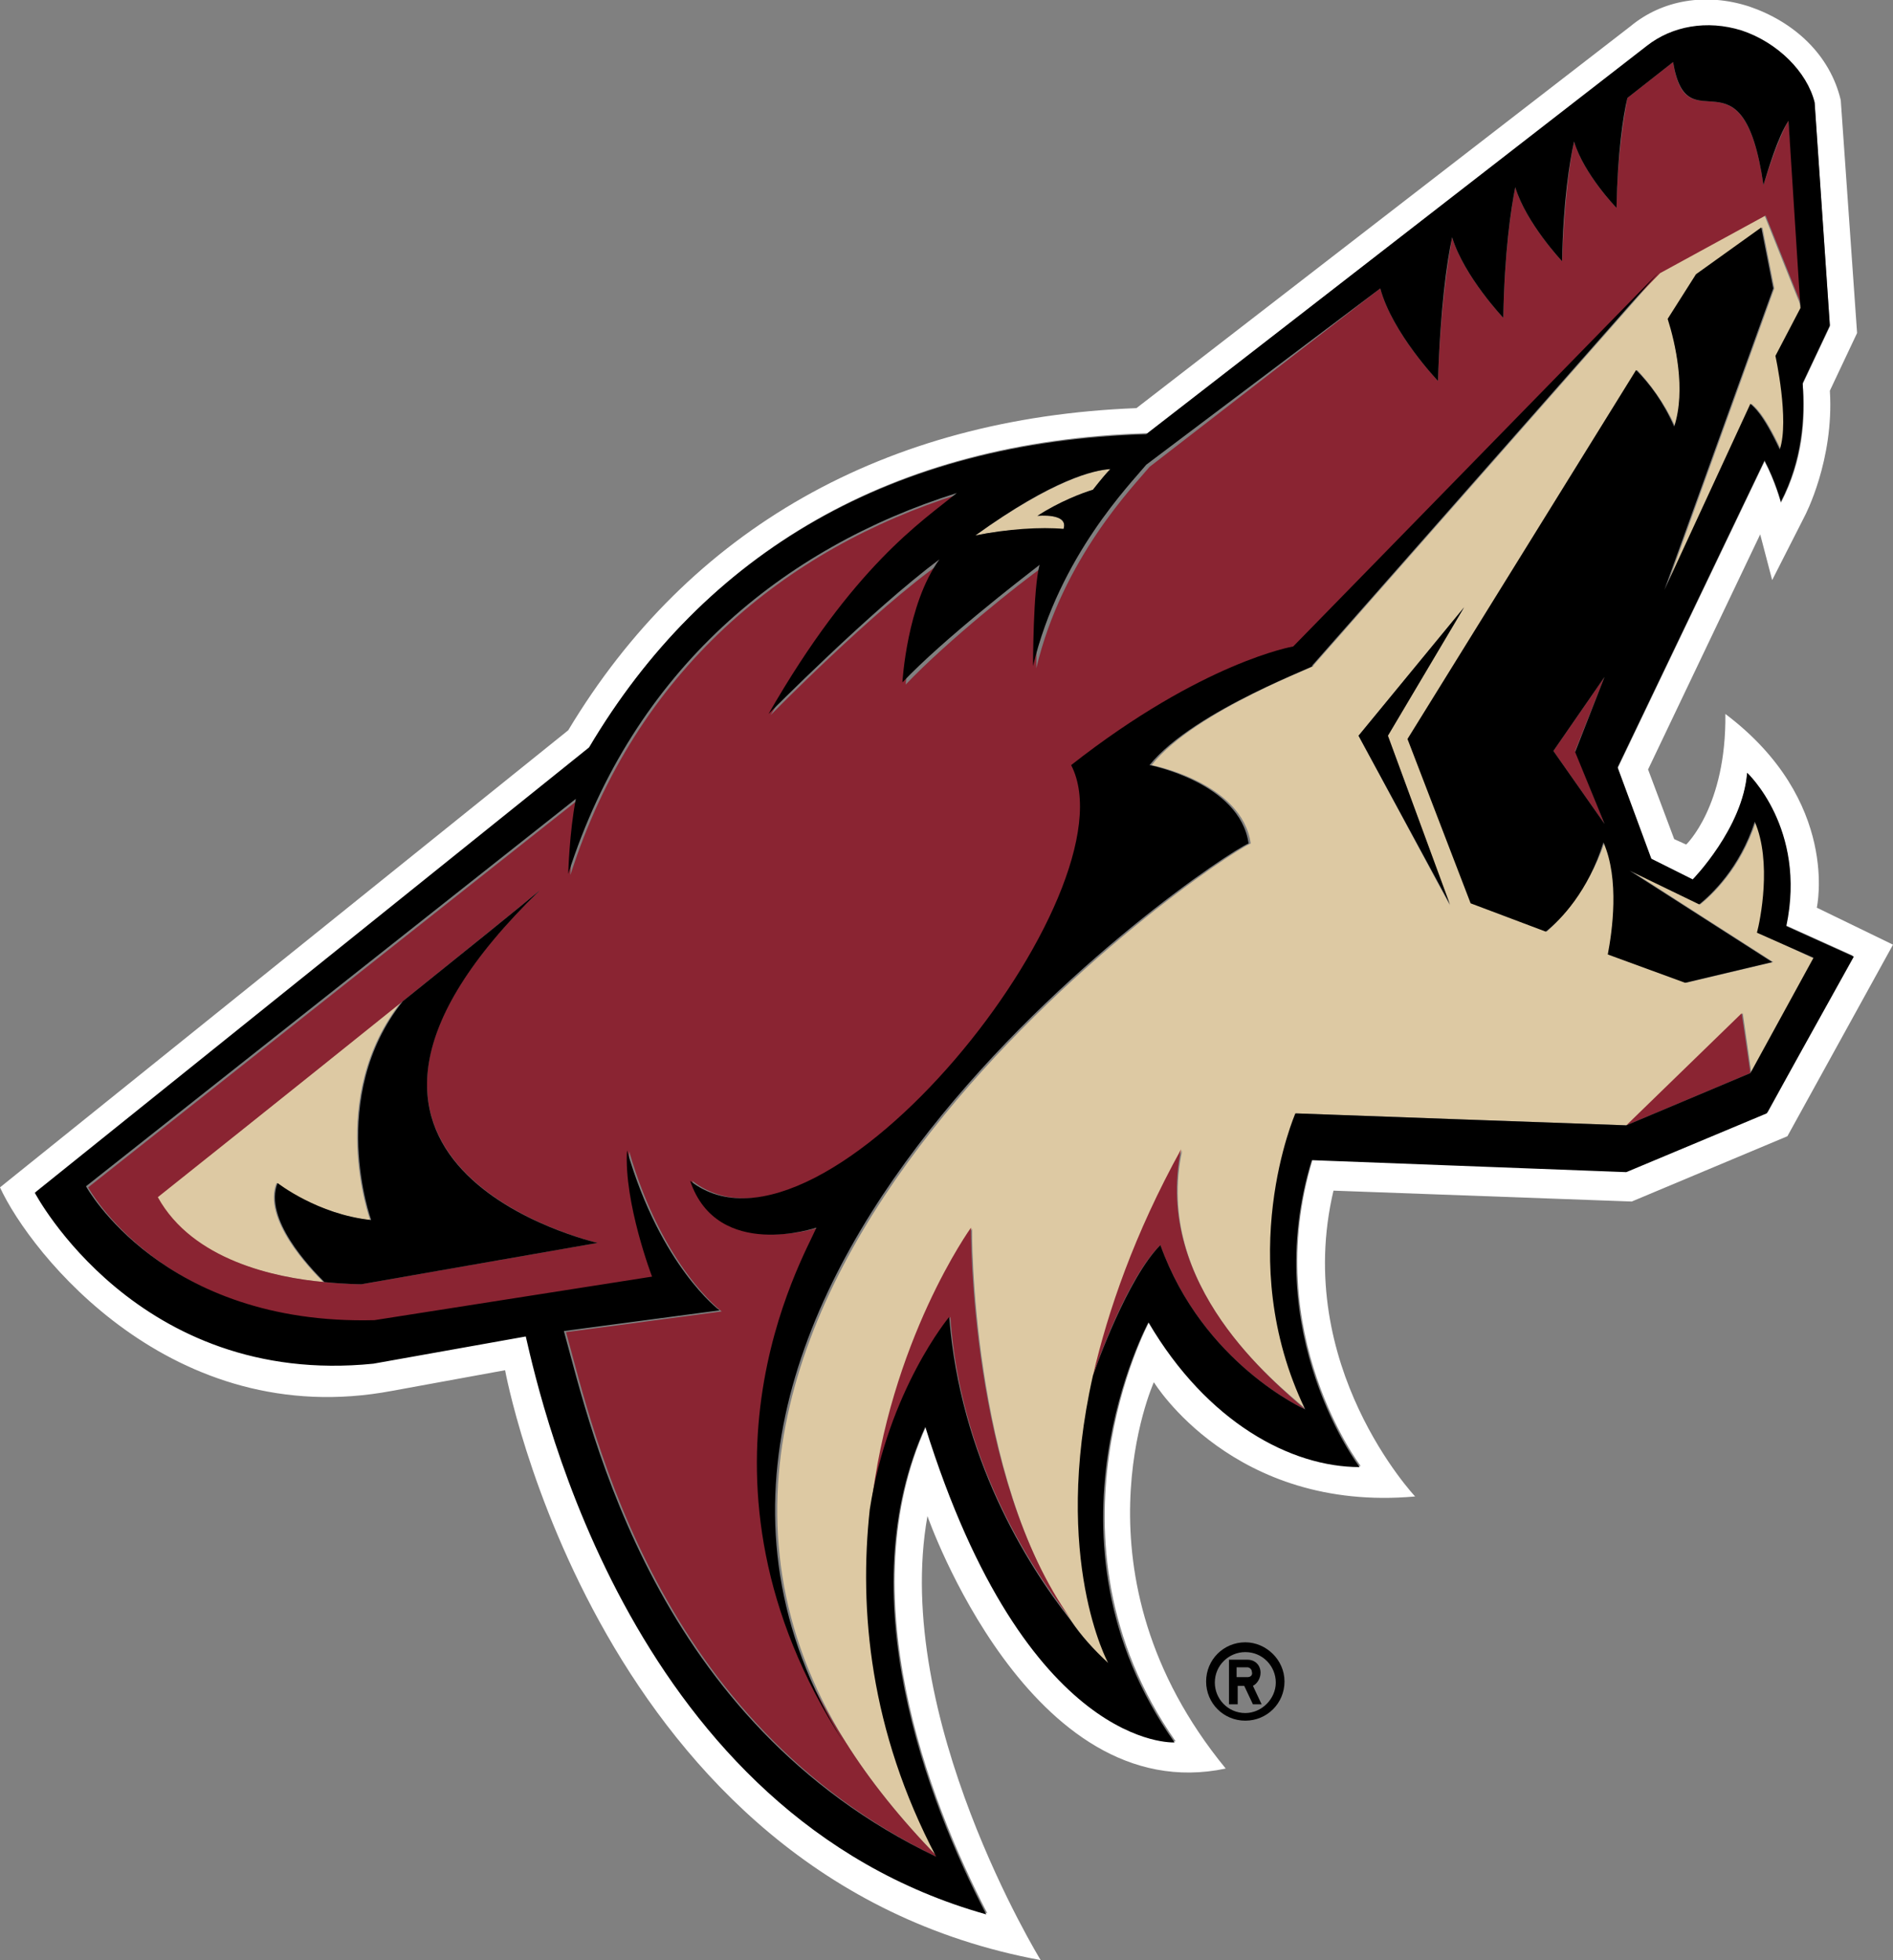<?xml version="1.0" encoding="utf-8"?>
<!-- Generator: Adobe Illustrator 22.1.0, SVG Export Plug-In . SVG Version: 6.00 Build 0)  -->
<svg version="1.1" id="Layer_1" xmlns="http://www.w3.org/2000/svg" xmlns:xlink="http://www.w3.org/1999/xlink" x="0px" y="0px"
	 viewBox="0 0 173.9 180.1" style="enable-background:new 0 0 173.9 180.1;" xml:space="preserve">
<rect x="0" y="0" width="173.9" height="180.1" fill="#808080" stroke="none"/>
<style type="text/css">
	.st0{fill:#FFFFFF;}
	.st1{fill:#DDC9A3;}
	.st2{fill:#8A2432;}
</style>
<g>
	<g>
		<path class="st0" d="M166.9,83.4c0,0,2.2-9.8-8.4-17.8c0.1,8.5-3.6,12-3.6,12l-1.1-0.5l-2.4-6.4l10.3-21.6
			c0.5,1.9,1.1,4.2,1.1,4.2l3-5.9c0,0,2.7-5.1,2.3-11.5l2.5-5.3l-1.5-21.4c-1-4.2-4.3-7.2-8.4-8.6c-4-1.3-8-0.6-10.9,1.8l-45.4,35.1
			c-23.1,0.9-41.1,11.1-52.2,29.6L0,109.1c2.8,6.1,15.8,22.5,36,18.7l10.4-1.9c0,0,8.5,46.7,49.2,54.2c0,0-13.7-22.3-10.4-40.8
			c0,0,9.4,27,27.4,23.2C98,144.7,106,127,106,127s7.3,12,24,10.5c0,0-11.3-12-7.5-28.1l27.4,1l14.3-6l9.7-17.6L166.9,83.4z
			 M162.4,102.2l-12.9,5.4l-28.9-1.1c-4.9,16,4.4,28.2,4.4,28.2c-6.3,0-14.1-4.1-19.4-13.3c0,0-10.7,19.9,2.4,38.6
			c0,0-13.6,0.8-22.9-29c-7,15.4,0.1,34.2,5.6,44.8c-32.4-9.1-40.8-46.6-42.3-53.1l-14,2.5c-21.7,2.1-31.1-15.7-31.1-15.7l50.9-40.9
			C64.8,50.7,82,40.5,105.4,39.8l45.9-35.5c2.3-1.9,5.5-2.4,8.7-1.4c3.3,1.1,6,3.8,6.7,6.6l1.4,20.5l-2.5,5.3c0.3,3.2,0,7.1-2,10.9
			c0,0-0.5-1.9-1.5-3.8l-13.5,28.2l3.1,8.4l3.8,1.9c0,0,4.6-4.7,5-9.8c0,0,5.5,5.1,3.5,13.9l6.2,2.8L162.4,102.2z"/>
		<path d="M114.4,150.9c-2,0-3.6,1.6-3.6,3.6s1.6,3.6,3.6,3.6s3.6-1.6,3.6-3.6C118,152.5,116.3,150.9,114.4,150.9z M114.4,157.4
			c-1.6,0-2.8-1.3-2.8-2.8c0-1.6,1.3-2.8,2.8-2.8c1.6,0,2.8,1.3,2.8,2.8C117.2,156.1,115.9,157.4,114.4,157.4z"/>
		<path d="M115.8,153.7c0-0.7-0.5-1.2-1.2-1.2h-1.7v4.1h0.8v-1.7h0.6l0.8,1.7h0.8l-0.8-1.7C115.5,154.7,115.8,154.2,115.8,153.7z
			 M114.6,154.1h-1v-0.9h1c0.2,0,0.4,0.2,0.4,0.4C115.1,153.9,114.9,154.1,114.6,154.1z"/>
	</g>
	<g>
		<path class="st1" d="M97.7,48.6c0.5-1.5-2.4-1.2-2.4-1.2c2-1.3,4.1-2.1,5.1-2.4c0.7-0.9,1.3-1.6,1.6-1.9
			c-1.4,0.1-5.1,0.9-12.4,6.1C92.5,48.6,95.7,48.5,97.7,48.6z"/>
		<path class="st1" d="M161.5,85.7L161.5,85.7c0.3-1.1,1.5-6.5-0.2-10.2c-1.4,4.3-4,6.7-5.1,7.6l-6.4-3.1l0,0l13.1,8.4l-8,1.9l0,0
			l0,0l-7.1-2.6l0,0l0,0c0.4-2.2,1.1-6.9-0.4-10.3c-1.5,4.4-4,7-5.3,8.2l-6.9-2.6l-5.8-15.1l21-33.9c1.2,1.3,2.5,3,3.5,5.2
			c1-3.3,0-7.6-0.6-9.9l2.6-4.1l6-4.3l1.1,5.6l-10,27.7l7.9-17.1c0.3,0.3,1.1,0.8,2.7,4.2c0.8-2.7-0.4-8.6-0.4-8.6l2.3-4.4l-3.4-8.5
			l-9.7,5.3l-31.8,36.1c1.2-0.3-10.8,4-14.8,9.1c0,0,8.3,1.6,9.1,7.2c-3.2,1.3-62.6,41.6-37.2,82.6c2.2,3.5,5,7,8.5,10.6
			c-6-11.6-7.1-22.7-6.1-31.9c1.7-15.4,9.2-25.9,9.2-25.9s-0.2,22.9,9.1,36c1,1.5,2.2,2.8,3.5,4c0,0-5.2-9.4-1.4-26.4
			c1.3-6,3.8-13,8.1-20.8c-2.7,12.5,8.6,21.4,11.4,23.8c-6.7-13.9-0.9-27.2-0.9-27.2s30.2,1.1,30.4,1.1l10.6-10.3l0.8,5.6l5.8-10.6
			L161.5,85.7z M124.8,67.6l9.7-11.8l-7,11.8l5.7,15.6L124.8,67.6z"/>
		<path class="st1" d="M14.4,110c3.2,5.8,10.9,7.4,15.3,7.8c-1.3-1.3-5.6-5.8-4.3-9.1c0,0,3.6,2.8,8.6,3.4c0,0-4.1-11.3,2.9-20.1
			C26.7,100.3,14.4,110,14.4,110z"/>
	</g>
	<g>
		<polygon class="st2" points="142.7,69 147.4,75.7 144.7,69 147.4,62.2 		"/>
		<path class="st2" d="M164.3,11.1c-0.9,1.5-1.9,4.6-2.3,5.9c-1.9-13.2-7.1-3.4-8.3-11.3L149.5,9c-0.3,1.7-0.9,5-1,10.1
			c0,0-3-3.1-3.9-6.1c-0.4,1.9-0.9,5.5-1.1,11c0,0-3.3-3.5-4.3-6.8c-0.4,2.1-1,6.1-1.1,12c0,0-3.6-3.8-4.7-7.4
			c-0.4,2.3-1.1,6.7-1.3,13.2c0,0-4.2-4.4-5.3-8.5l-21.2,16.4c-1.4,1.7-8,8.4-10.4,18.5c0,0,0-7.1,0.6-9.3
			c-1.9,1.3-8.8,6.8-12.6,10.8c0,0,0.5-7.2,3.4-11.3C80.3,56,70.8,65.7,70.8,65.7C78.7,52.1,85,48.1,88.1,45.4
			c-15.9,5-29.7,16.2-35.7,35c0,0,0.1-3.8,0.7-6.9l-45,35.6c0,0,6.9,12.8,26.5,12.3l25.5-4c0,0-2.5-6.8-2.3-11.6
			c3.1,10.7,8.5,14.7,8.5,14.7L52,122.4c2.6,9.4,8.3,35.8,34.2,48.3c-3.5-3.6-6.3-7.1-8.5-10.6c-15.6-24.1-3.7-44.4-2.5-47.3
			c0,0-9.1,3-11.6-4.3c12.2,9.6,41-26.6,35-38.2c12.1-9.5,20.4-10.9,20.4-10.9l33.5-34.3l9.7-5.3l3.4,8.5L164.3,11.1z M33.2,118
			c0,0-1.4,0-3.4-0.2c-4.5-0.4-12.1-2-15.3-7.8c0,0,12.3-9.8,22.5-18c5.7-4.6,10.7-8.6,12.6-10.2c-26.1,25.2,5.3,32.4,5.3,32.4
			L33.2,118z"/>
		<polygon class="st2" points="149.4,103.4 160.8,98.6 160,93.1 		"/>
		<path class="st2" d="M89.2,112.8c0,0-7.5,10.4-9.2,25.9c1.6-11,7.3-17.7,7.3-17.7c0.9,12.9,7.1,22.7,11.1,27.8
			C89,135.7,89.2,112.8,89.2,112.8z"/>
		<path class="st2" d="M108.5,105.6c-4.3,7.8-6.7,14.8-8.1,20.8c0.3-1,3.2-9.1,6.2-12c3.9,10.9,13.3,15.1,13.3,15.1
			C117.1,127,105.9,118.1,108.5,105.6z"/>
	</g>
	<g>
		<polygon points="134.5,55.8 124.8,67.6 133.2,83.1 127.5,67.6 		"/>
		<path d="M120.5,61.2l31.8-36.1l-33.5,34.3c0,0-8.3,1.4-20.4,10.9c6,11.6-22.8,47.8-35,38.2c2.5,7.4,11.6,4.3,11.6,4.3
			c-1.2,2.8-13.1,23.1,2.5,47.3c-25.4-41.1,34-81.3,37.2-82.6c-0.8-5.6-9.1-7.2-9.1-7.2C109.7,65.2,121.8,60.9,120.5,61.2z"/>
		<path d="M49.6,81.8c-1.9,1.6-7,5.7-12.6,10.2c-7,8.8-2.9,20.1-2.9,20.1c-4.9-0.5-8.6-3.4-8.6-3.4c-1.3,3.3,3,7.8,4.3,9.1
			c2,0.2,3.4,0.2,3.4,0.2l21.7-3.8C54.9,114.2,23.5,107.1,49.6,81.8z"/>
		<path d="M160.5,71c-0.4,5.1-5,9.8-5,9.8l-3.8-1.9l-3.1-8.4l13.5-28.2c1,1.9,1.5,3.8,1.5,3.8c2-3.9,2.2-7.8,2-10.9l2.5-5.3
			l-1.4-20.5c-0.7-2.8-3.4-5.5-6.7-6.6c-3.2-1-6.4-0.4-8.7,1.4l-46,35.7c-23.4,0.7-40.6,10.9-51.2,28.8L3.2,109.6
			c0,0,9.4,17.9,31.1,15.7l14-2.5c1.5,6.5,9.9,44,42.3,53.1c-5.5-10.6-12.6-29.4-5.6-44.8c9.3,29.8,22.9,29,22.9,29
			c-13.2-18.7-2.4-38.6-2.4-38.6c5.4,9.2,13.1,13.3,19.4,13.3c0,0-9.3-12.2-4.4-28.2l28.9,1.1l12.9-5.4l8-14.4l-6.2-2.8
			C166,76.1,160.5,71,160.5,71z M102,43.1c-0.3,0.3-0.9,1-1.6,1.9c-1,0.3-3.1,1.1-5.1,2.4c0,0,2.9-0.3,2.4,1.2c-2-0.2-5.2,0-8.1,0.6
			C96.8,44,100.5,43.2,102,43.1z M166.6,88l-5.8,10.6l-11.4,4.8c-0.2,0-30.4-1.1-30.4-1.1s-5.8,13.3,0.9,27.2c0,0-9.4-4.2-13.3-15.1
			c-3,3-5.9,11.1-6.2,12c-3.8,16.9,1.4,26.4,1.4,26.4c-1.3-1.2-2.5-2.5-3.5-4c-4-5.1-10.1-14.9-11.1-27.8c0,0-5.6,6.7-7.3,17.7
			c-1,9.2,0,20.3,6.1,31.9c-25.9-12.4-31.6-38.9-34.2-48.3l14.3-1.9c0,0-5.4-4-8.5-14.7c-0.3,4.8,2.3,11.6,2.3,11.6l-25.5,4
			C14.9,121.8,7.9,109,7.9,109l45-35.6c-0.6,3.1-0.7,6.9-0.7,6.9c6-18.8,19.8-30,35.7-35c-3.2,2.6-9.5,6.7-17.3,20.3
			c0,0,9.5-9.6,15.7-14.2c-3,4.1-3.4,11.3-3.4,11.3c3.8-4,10.8-9.4,12.6-10.8c-0.6,2.2-0.6,9.3-0.6,9.3c2.4-10.1,9-16.8,10.4-18.5
			l21.5-16.2c1.1,4.1,5.3,8.5,5.3,8.5c0.2-6.5,0.8-10.9,1.3-13.2c1.1,3.6,4.7,7.4,4.7,7.4c0.1-6,0.7-10,1.1-12
			c1,3.3,4.3,6.8,4.3,6.8c0.1-5.5,0.7-9.2,1.1-11c0.9,3,3.9,6.1,3.9,6.1c0.1-5.1,0.6-8.4,1-10.1l4.2-3.3c1.3,7.9,6.4-1.9,8.3,11.3
			c0.4-1.3,1.3-4.4,2.3-5.9l1.1,17.2l-2.3,4.4c0,0,1.3,5.9,0.4,8.6c-1.6-3.4-2.4-3.9-2.7-4.2l-7.9,17.1l10-27.7l-1.1-5.6l-6,4.3
			l-2.6,4.1c0.7,2.2,1.7,6.5,0.6,9.9c-1-2.3-2.3-4-3.5-5.2l-21,33.9l5.8,15.1l6.9,2.6c1.4-1.1,3.9-3.7,5.3-8.2
			c1.5,3.4,0.8,8.2,0.4,10.3l0,0l0,0l7.1,2.6l0,0l0,0l8-1.9L149.7,80l0,0l6.4,3.1c1.1-0.9,3.7-3.3,5.1-7.6c1.6,3.7,0.5,9.1,0.2,10.2
			l0,0L166.6,88z M147.4,75.7l-4.7-6.7l4.7-6.8l-2.7,6.9L147.4,75.7z"/>
	</g>
</g>
</svg>
